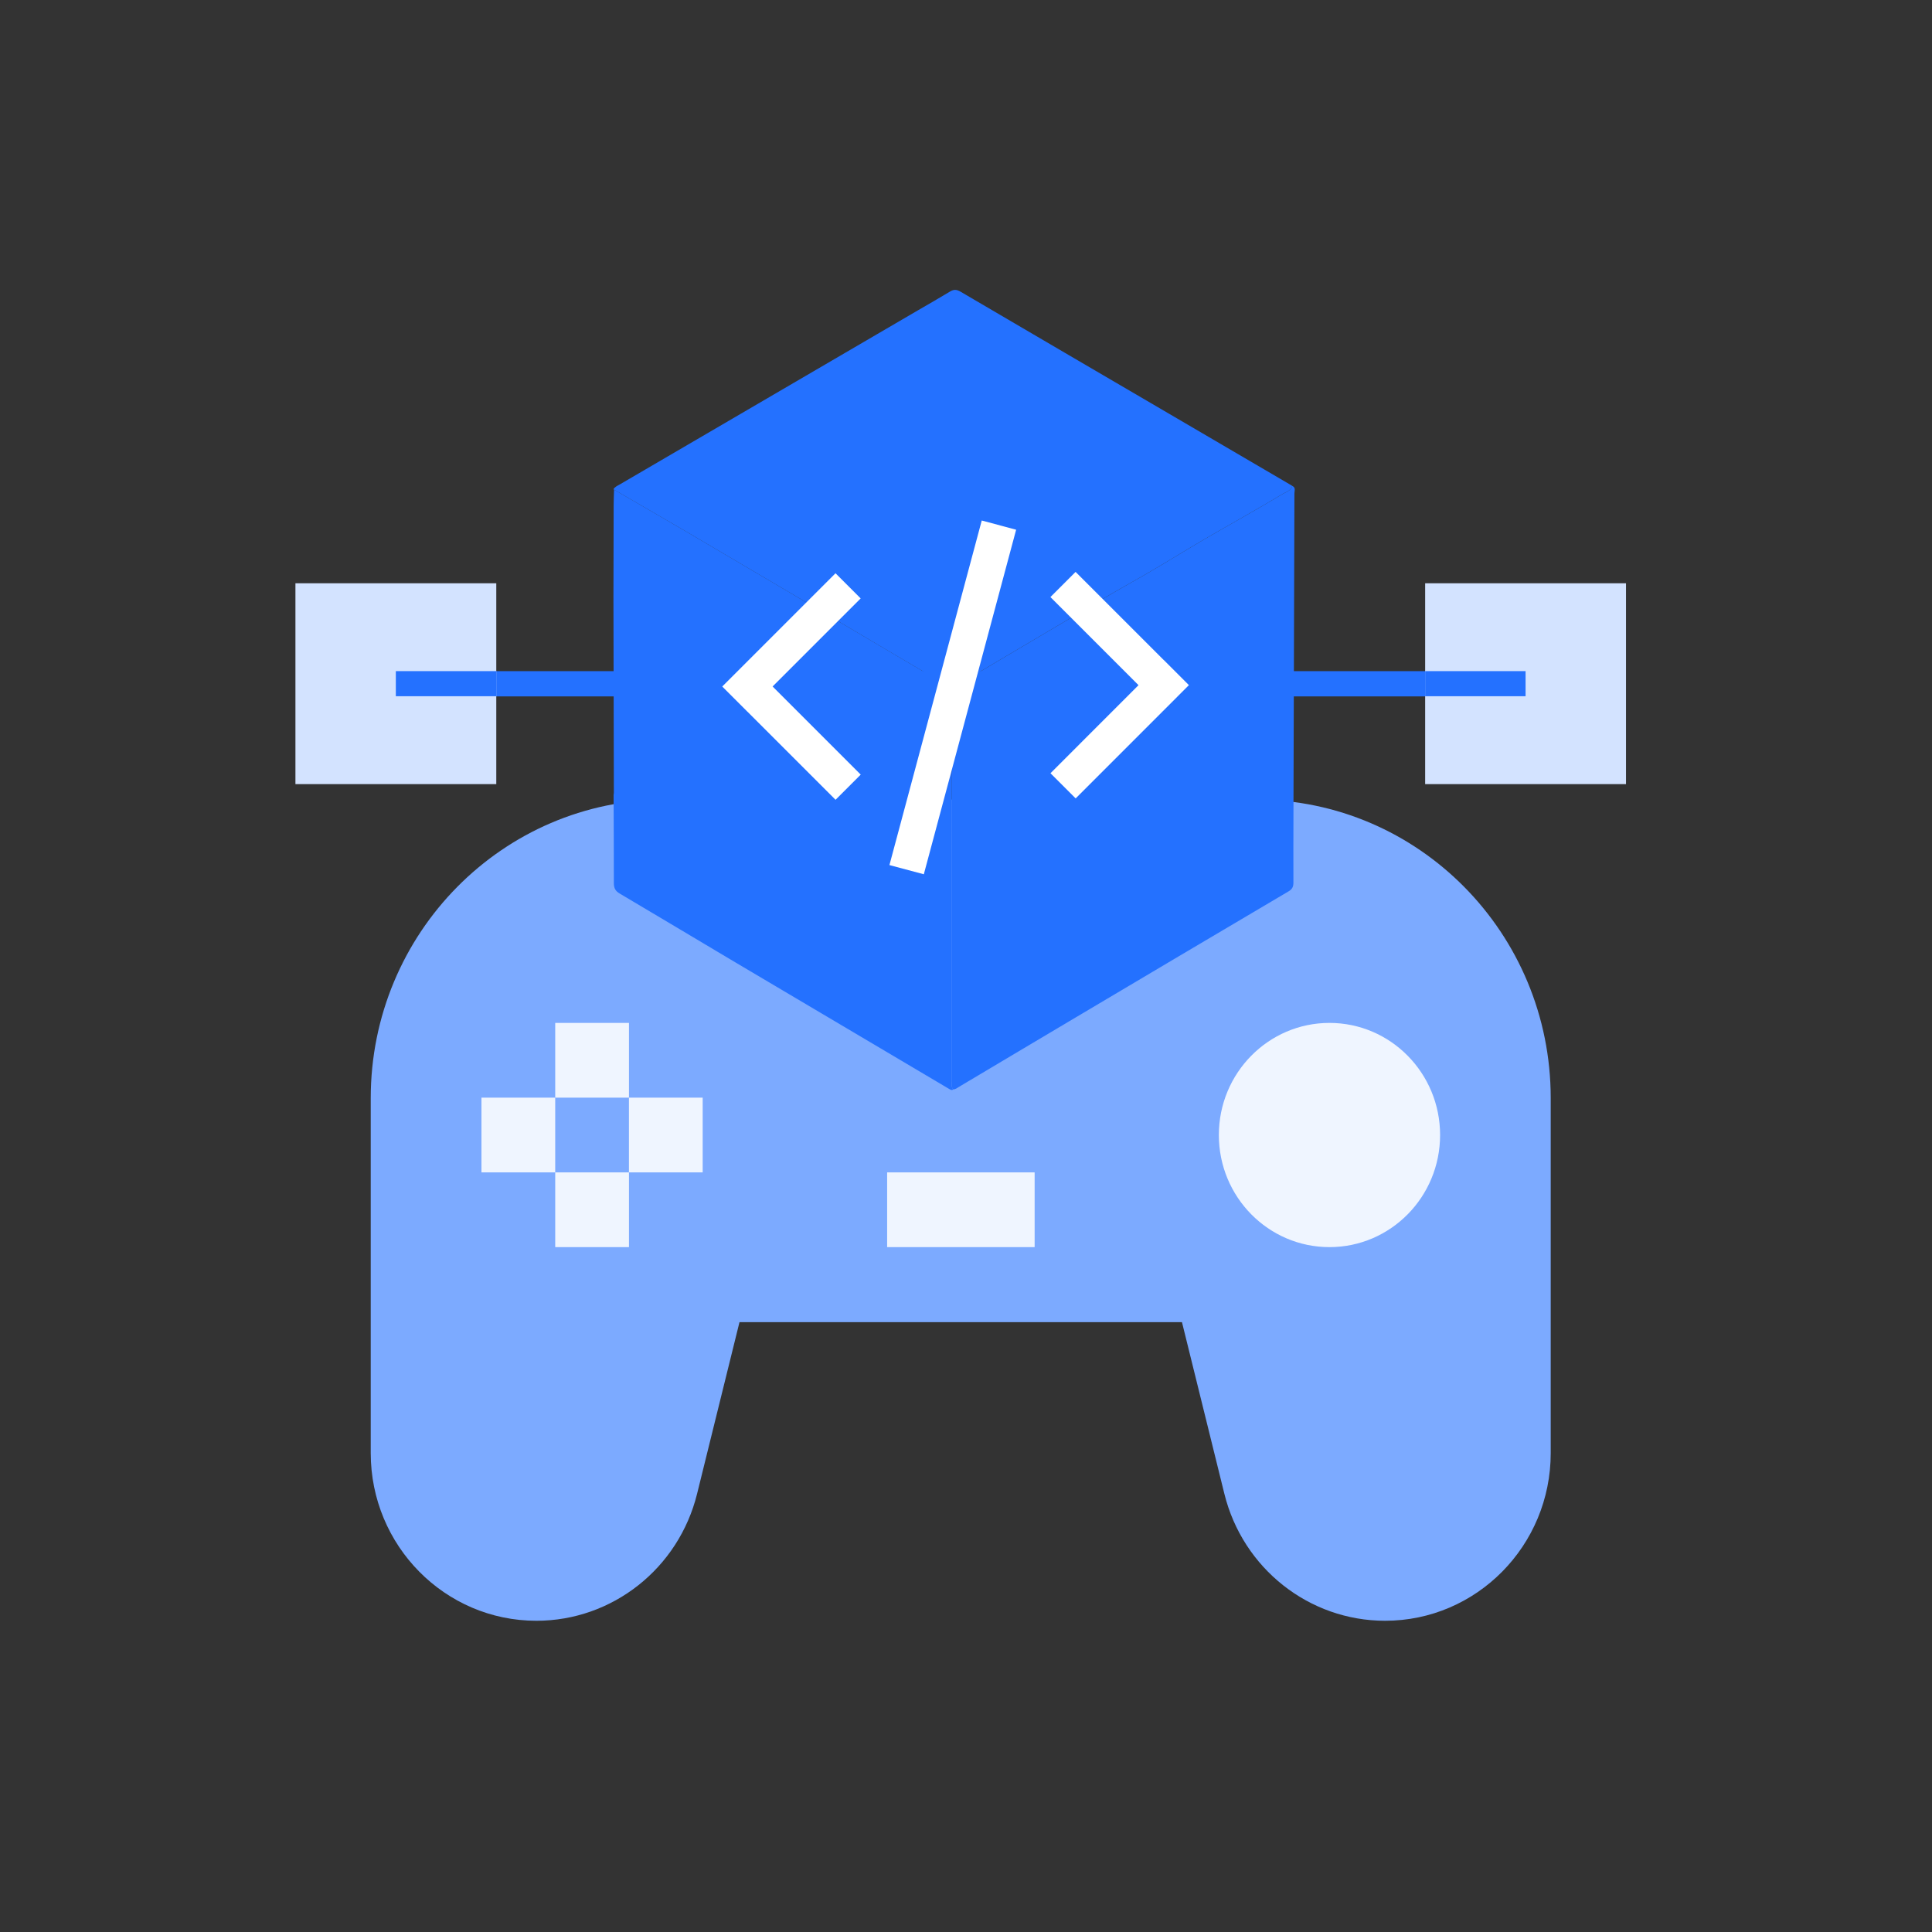 <svg width="120" height="120" viewBox="0 0 120 120" fill="none" xmlns="http://www.w3.org/2000/svg">
<rect x="0" y="0" width="120" height="120" fill="#333333" stroke="none"/>
<path d="M23.027 68.209V90.253C23.027 96.006 27.634 100.669 33.316 100.669C38.038 100.669 42.153 97.416 43.298 92.779L45.931 82.121H73.414L76.047 92.779C77.192 97.416 81.307 100.669 86.029 100.669C91.711 100.669 96.318 96.006 96.318 90.253V68.209C96.318 57.965 88.114 49.661 77.995 49.661H41.35C31.231 49.661 23.027 57.965 23.027 68.209Z" fill="#7CAAFF"/>
<path d="M34.486 63.535H39.067V68.177H34.486V63.535Z" fill="#EFF5FF"/>
<path d="M34.486 72.819H39.067V77.461H34.486V72.819Z" fill="#EFF5FF"/>
<path d="M39.065 68.177H43.645V72.819H39.065V68.177Z" fill="#EFF5FF"/>
<path d="M29.904 68.177H34.485V72.819H29.904V68.177Z" fill="#EFF5FF"/>
<path d="M82.576 77.461C86.371 77.461 89.447 74.344 89.447 70.498C89.447 66.653 86.371 63.535 82.576 63.535C78.781 63.535 75.705 66.653 75.705 70.498C75.705 74.344 78.781 77.461 82.576 77.461Z" fill="#EFF5FF"/>
<path d="M55.102 72.819H64.263V77.461H55.102V72.819Z" fill="#EFF5FF"/>
<path d="M80.399 30.642C80.382 37.247 80.359 43.853 80.339 50.458C80.336 51.911 80.329 53.363 80.336 54.819C80.336 55.075 80.266 55.227 80.038 55.362C75.502 58.038 70.975 60.724 66.445 63.413C64.152 64.771 61.866 66.139 59.573 67.501C59.461 67.568 59.358 67.659 59.216 67.663C59.057 67.524 59.12 67.336 59.12 67.171C59.116 62.557 59.12 57.943 59.12 53.326C59.12 49.804 59.126 46.279 59.126 42.754C60.225 42.104 61.327 41.45 62.425 40.796C63.931 39.903 65.439 39.01 66.948 38.12C67.977 37.51 69 36.89 70.042 36.307C71.352 35.576 72.636 34.797 73.923 34.019C75.058 33.331 76.22 32.688 77.371 32.024C78.106 31.596 78.85 31.178 79.575 30.733C79.82 30.578 80.154 30.517 80.266 30.184C80.491 30.281 80.402 30.483 80.399 30.642V30.642Z" fill="#2471FF"/>
<path d="M80.269 30.183C80.156 30.516 79.822 30.577 79.577 30.732C78.852 31.177 78.108 31.595 77.373 32.023C76.222 32.687 75.06 33.331 73.925 34.018C72.638 34.797 71.355 35.575 70.044 36.306C69.002 36.889 67.98 37.509 66.951 38.119C65.442 39.009 63.933 39.902 62.427 40.795C61.329 41.449 60.227 42.103 59.129 42.753C57.898 42.029 56.663 41.307 55.432 40.58C53.345 39.346 51.26 38.113 49.176 36.879C47.031 35.615 44.887 34.348 42.74 33.088C41.211 32.191 39.673 31.305 38.141 30.415C38.127 30.402 38.114 30.395 38.098 30.388C38.197 30.233 38.359 30.166 38.508 30.082C44.676 26.479 50.843 22.88 57.011 19.277C57.676 18.89 58.344 18.512 59.003 18.111C59.234 17.97 59.41 17.97 59.651 18.111C63.969 20.645 68.294 23.173 72.618 25.701C75.17 27.19 77.717 28.686 80.269 30.179V30.183Z" fill="#2471FF"/>
<path d="M59.218 67.659C59.112 67.746 59.03 67.679 58.934 67.625C54.454 64.969 49.97 62.32 45.49 59.665C43.154 58.28 40.828 56.878 38.489 55.499C38.224 55.344 38.128 55.162 38.128 54.859C38.131 53.029 38.118 51.202 38.111 49.372C38.118 49.322 38.131 49.268 38.128 49.214C38.121 45.207 38.111 41.197 38.102 37.189C38.105 35.252 38.108 33.31 38.115 31.373C38.115 31.052 38.131 30.732 38.141 30.412C39.673 31.302 41.212 32.188 42.74 33.085C44.888 34.345 47.032 35.612 49.176 36.876C51.261 38.109 53.345 39.343 55.433 40.576C56.664 41.304 57.898 42.026 59.129 42.75C59.129 46.275 59.122 49.8 59.122 53.322C59.122 57.939 59.119 62.553 59.122 67.166C59.122 67.332 59.06 67.52 59.218 67.659Z" fill="#2471FF"/>
<path d="M26.93 42.471C26.93 42.737 27.016 42.998 27.183 43.255H92.169C92.337 42.998 92.423 42.737 92.423 42.471C92.423 42.205 92.337 41.943 92.169 41.686H27.183C27.016 41.943 26.93 42.205 26.93 42.471Z" fill="#2471FF"/>
<rect x="88.519" y="48.703" width="12.475" height="12.475" transform="rotate(-90 88.519 48.703)" fill="#D3E3FF"/>
<rect x="88.519" y="43.244" width="1.559" height="6.237" transform="rotate(-90 88.519 43.244)" fill="#2471FF"/>
<rect x="18.35" y="48.703" width="12.475" height="12.475" transform="rotate(-90 18.35 48.703)" fill="#D3E3FF"/>
<rect x="24.586" y="43.244" width="1.559" height="6.237" transform="rotate(-90 24.586 43.244)" fill="#2471FF"/>
<path fill-rule="evenodd" clip-rule="evenodd" d="M60.978 32.33L63.114 32.902L57.38 54.303L55.244 53.731L60.978 32.33ZM53.458 37.169L51.895 35.606L44.86 42.641L46.423 44.204L46.424 44.203L51.898 49.676L53.461 48.113L47.988 42.639L53.458 37.169ZM66.811 49.59L65.247 48.027L70.716 42.557L65.244 37.085L66.807 35.522L72.28 40.994L72.282 40.992L73.845 42.555L66.811 49.59Z" fill="white"/>
</svg>
